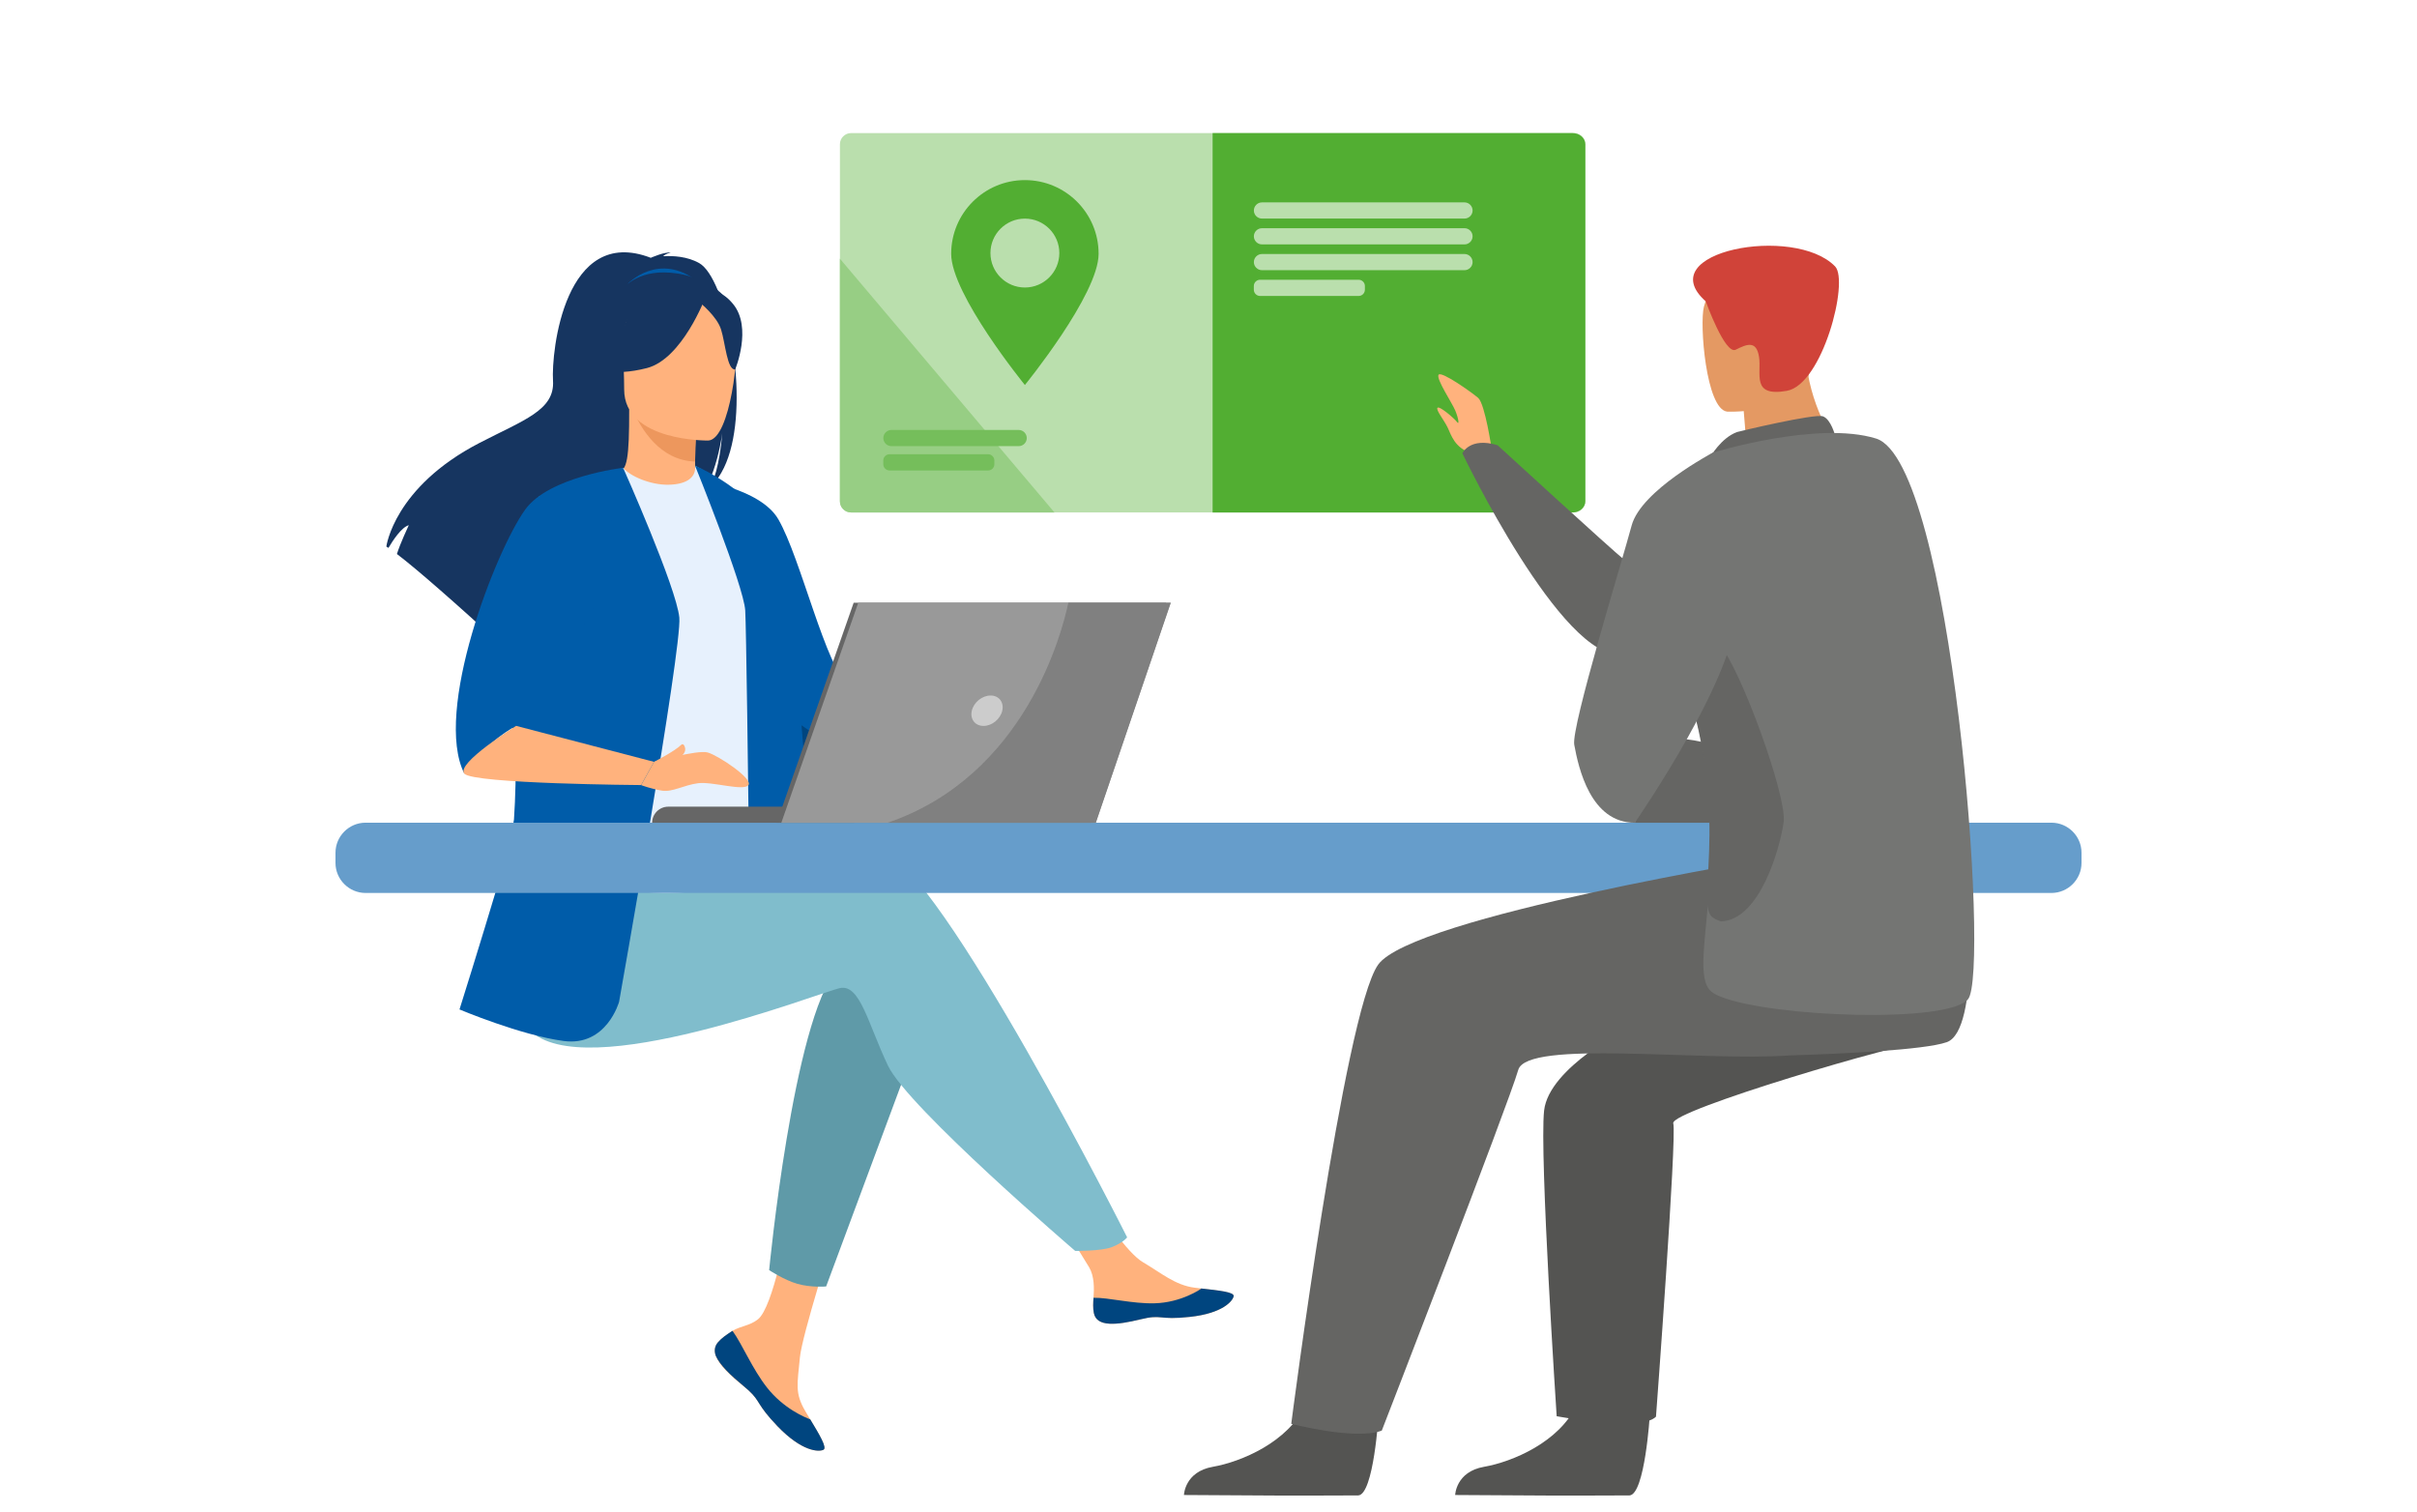 <?xml version="1.0" encoding="UTF-8"?> <!-- Generator: Adobe Illustrator 24.1.3, SVG Export Plug-In . SVG Version: 6.00 Build 0) --> <svg xmlns="http://www.w3.org/2000/svg" xmlns:xlink="http://www.w3.org/1999/xlink" version="1.1" id="Ebene_1" x="0px" y="0px" viewBox="0 0 642 401.56" style="enable-background:new 0 0 642 401.56;" xml:space="preserve"> <style type="text/css"> .st0{fill:#BADFAD;} .st1{fill:#52AE32;} .st2{fill:#97CE84;} .st3{fill:#75BE5B;} .st4{fill:#005CA9;} .st5{fill:#00457F;} .st6{fill:#163560;} .st7{fill:#99BEDD;} .st8{fill:#FFFFFF;stroke:#005CA9;stroke-miterlimit:10;} .st9{fill:#FCD921;} .st10{fill:#FFFFFF;} .st11{clip-path:url(#SVGID_2_);fill:#FFFFFF;} .st12{clip-path:url(#SVGID_4_);fill:#FFFFFF;} .st13{clip-path:url(#SVGID_6_);fill:#FFFFFF;} .st14{fill:#FF00FF;} .st15{clip-path:url(#SVGID_8_);fill:#FFFFFF;} .st16{clip-path:url(#SVGID_10_);fill:#FFFFFF;} .st17{clip-path:url(#SVGID_12_);fill:#FFFFFF;} .st18{clip-path:url(#SVGID_14_);fill:#FFFFFF;} .st19{clip-path:url(#SVGID_16_);fill:#FFFFFF;} .st20{clip-path:url(#SVGID_18_);fill:#FFFFFF;} .st21{clip-path:url(#SVGID_20_);fill:#FFFFFF;} .st22{clip-path:url(#SVGID_22_);fill:#FFFFFF;} .st23{clip-path:url(#SVGID_24_);fill:#FFFFFF;} .st24{fill:none;stroke:#FFFFFF;stroke-width:0.138;stroke-miterlimit:10;} .st25{clip-path:url(#SVGID_26_);} .st26{clip-path:url(#SVGID_30_);} .st27{clip-path:url(#SVGID_34_);} .st28{fill:none;stroke:#B3B3B3;stroke-linecap:round;stroke-linejoin:round;} .st29{fill:#B3B3B3;} .st30{clip-path:url(#SVGID_38_);fill:#FFFFFF;} .st31{clip-path:url(#SVGID_40_);fill:#FFFFFF;} .st32{clip-path:url(#SVGID_42_);fill:#FFFFFF;} .st33{clip-path:url(#SVGID_44_);fill:#FFFFFF;} .st34{clip-path:url(#SVGID_46_);fill:#FFFFFF;} .st35{clip-path:url(#SVGID_48_);fill:#FFFFFF;} .st36{clip-path:url(#SVGID_50_);fill:#FFFFFF;} .st37{clip-path:url(#SVGID_52_);fill:#FFFFFF;} .st38{clip-path:url(#SVGID_54_);fill:#FFFFFF;} .st39{fill:#00FF00;} .st40{clip-path:url(#SVGID_56_);fill:#FFFFFF;} .st41{clip-path:url(#SVGID_58_);fill:#FFFFFF;} .st42{clip-path:url(#SVGID_60_);fill:#FFFFFF;} .st43{fill:#FF0000;} .st44{fill:none;stroke:#005CA9;stroke-width:2;stroke-miterlimit:10;} .st45{opacity:0.25;fill:#FAD4A8;} .st46{opacity:0.25;fill:#F8BE7C;} .st47{opacity:0.25;fill:#F5A951;} .st48{fill:none;stroke:#F39325;stroke-width:2;stroke-miterlimit:10;} .st49{fill:none;stroke:#FF0000;stroke-miterlimit:10;} .st50{opacity:0.75;fill:#FFFFFF;} .st51{fill:#00FFFF;} .st52{fill:#0000FF;} .st53{clip-path:url(#SVGID_62_);} .st54{clip-path:url(#SVGID_84_);} .st55{fill:none;stroke:#3C3C3B;stroke-miterlimit:10;} .st56{clip-path:url(#SVGID_94_);} .st57{clip-path:url(#SVGID_96_);} .st58{clip-path:url(#SVGID_94_);fill:none;stroke:#1D1D1B;stroke-width:2.12;} .st59{fill:none;stroke:#000000;stroke-linecap:round;stroke-linejoin:round;stroke-miterlimit:10;} .st60{fill:none;stroke:#000000;stroke-width:0.25;stroke-miterlimit:10;} .st61{clip-path:url(#SVGID_100_);} .st62{fill:#FCEE21;} .st63{fill:#171717;} .st64{fill:#8B8B8B;} .st65{fill:#343434;} .st66{fill:#565656;} .st67{fill:none;stroke:#3C3C3B;stroke-width:0.36;stroke-miterlimit:10;} .st68{fill:none;stroke:#FFFFFF;stroke-width:0.25;stroke-miterlimit:10;} .st69{fill:none;stroke:#0000FF;stroke-width:0.25;stroke-miterlimit:10;} .st70{clip-path:url(#SVGID_102_);} .st71{clip-path:url(#SVGID_106_);} .st72{clip-path:url(#SVGID_110_);} .st73{fill:none;stroke:#B3B3B3;stroke-linecap:round;stroke-linejoin:round;stroke-miterlimit:10;} .st74{fill:none;stroke:#FF0000;stroke-linecap:round;stroke-linejoin:round;} .st75{fill:none;stroke:#00FF00;stroke-linecap:round;stroke-linejoin:round;stroke-miterlimit:10;} .st76{fill:none;stroke:#FCD921;stroke-miterlimit:10;} .st77{fill:none;stroke:#00FFFF;stroke-miterlimit:10;} .st78{fill:none;stroke:#0000FF;stroke-miterlimit:10;} .st79{fill:none;stroke:#0000FF;stroke-width:1.034;stroke-miterlimit:10;} .st80{fill:#F39325;} .st81{fill:#E6007E;} .st82{clip-path:url(#SVGID_116_);} .st83{clip-path:url(#SVGID_120_);} .st84{clip-path:url(#SVGID_124_);} .st85{fill:none;stroke:#FF0000;stroke-linecap:round;stroke-linejoin:round;stroke-miterlimit:10;} .st86{fill:none;stroke:#52AE32;stroke-width:2;stroke-miterlimit:10;} .st87{fill:none;stroke:#E6007E;stroke-width:2;stroke-miterlimit:10;} .st88{fill:#3E8326;} .st89{fill:#295719;} .st90{fill:#7A4A13;} .st91{fill:#B66E1C;} .st92{fill:#F5A951;} .st93{fill:#F8BE7C;} .st94{fill:#FAD4A8;} .st95{fill:#73003F;} .st96{fill:#AD005F;} .st97{fill:#EB3398;} .st98{fill:#F066B2;} .st99{fill:#F599CB;} .st100{fill:#002E55;} .st101{fill:#669DCB;} .st102{fill:#337DBA;} .st103{fill:#0069B4;} .st104{fill:#0075BF;} .st105{fill:#0080C9;} .st106{fill:#008BD2;} .st107{fill:#0095DB;} .st108{opacity:0.25;fill:#F599CB;} .st109{opacity:0.25;fill:#F066B2;} .st110{opacity:0.25;fill:#EB3398;} .st111{opacity:0.25;fill:#BADFAD;} .st112{opacity:0.25;fill:#97CE84;} .st113{opacity:0.25;fill:#75BE5B;} .st114{opacity:0.25;fill:#99BEDD;} .st115{opacity:0.25;fill:#669DCB;} .st116{opacity:0.25;fill:#337DBA;} .st117{fill:none;stroke:#005CA9;stroke-miterlimit:10;} .st118{fill:none;stroke:#005CA9;stroke-width:4;stroke-miterlimit:10;} .st119{fill:none;stroke:#005CA9;stroke-width:3;stroke-miterlimit:10;} .st120{fill:none;stroke:#E6007E;stroke-width:2;stroke-linejoin:bevel;stroke-miterlimit:10;} .st121{fill:#FFFFFF;stroke:#005CA9;stroke-width:2;stroke-miterlimit:10;} .st122{clip-path:url(#SVGID_130_);fill:#FFFFFF;} .st123{clip-path:url(#SVGID_132_);fill:#FFFFFF;} .st124{clip-path:url(#SVGID_134_);fill:#FFFFFF;} .st125{clip-path:url(#SVGID_136_);fill:#FFFFFF;} .st126{clip-path:url(#SVGID_138_);fill:#FFFFFF;} .st127{clip-path:url(#SVGID_140_);fill:#FFFFFF;} .st128{clip-path:url(#SVGID_142_);fill:#FFFFFF;} .st129{clip-path:url(#SVGID_144_);fill:#FFFFFF;} .st130{clip-path:url(#SVGID_146_);fill:#FFFFFF;} .st131{clip-path:url(#SVGID_148_);fill:#FFFFFF;} .st132{clip-path:url(#SVGID_150_);fill:#FFFFFF;} .st133{clip-path:url(#SVGID_152_);fill:#FFFFFF;} .st134{fill:none;stroke:#000000;stroke-width:0.5;stroke-miterlimit:10;} .st135{fill:none;stroke:#00FFFF;stroke-width:0.25;stroke-linecap:round;stroke-linejoin:round;stroke-miterlimit:10;} .st136{fill:none;stroke:#000000;stroke-width:0.5;stroke-linecap:round;stroke-linejoin:round;stroke-miterlimit:10;} .st137{fill:none;stroke:#F39325;stroke-miterlimit:10;} .st138{fill:none;stroke:#52AE32;stroke-miterlimit:10;} .st139{fill:none;stroke:#E6007E;stroke-miterlimit:10;} .st140{fill:none;stroke:#52AE32;stroke-width:0.723;stroke-miterlimit:10;} .st141{fill:none;stroke:#005CA9;stroke-width:0.723;stroke-miterlimit:10;} .st142{fill:none;stroke:#E6007E;stroke-width:0.723;stroke-miterlimit:10;} .st143{fill:none;stroke:#E6007E;stroke-width:0.723;stroke-linejoin:bevel;stroke-miterlimit:10;} .st144{fill:none;stroke:#F39325;stroke-width:0.723;stroke-miterlimit:10;} .st145{fill:none;stroke:#FF00FF;stroke-miterlimit:10;} .st146{clip-path:url(#SVGID_154_);} .st147{fill:url(#SVGID_155_);} .st148{clip-path:url(#SVGID_157_);fill:url(#SVGID_158_);} .st149{clip-path:url(#SVGID_160_);} .st150{fill:none;stroke:#FFFFFF;stroke-width:5;stroke-miterlimit:10;} .st151{fill:#233862;} .st152{fill:#D9935C;} .st153{fill:#739AF0;} .st154{fill:#4A75CB;} .st155{fill:#CB7D45;} .st156{fill:#2B478B;} .st157{fill:#FFA412;} .st158{fill:#FFB27D;} .st159{fill:#5FABB7;} .st160{fill:#EF9E67;} .st161{fill:#A53D38;} .st162{fill:#C45446;} .st163{fill:#912F2F;} .st164{fill:#BC3F3F;} .st165{fill:#F99746;} .st166{fill:#ED7D2B;} .st167{fill:#2C3A64;} .st168{fill:#ED985F;} .st169{fill:#B64C41;} .st170{fill:#27437C;} .st171{fill:#2F5196;} .st172{fill:#EE9849;} .st173{fill:#E58638;} .st174{fill:#FEF6EE;} .st175{fill:#FCECDB;} .st176{fill:#F9E5D1;} .st177{fill:#EFCBAB;} .st178{fill:#FA9960;} .st179{fill:#E25345;} .st180{fill:#C33F3B;} .st181{fill:#D04339;} .st182{fill:#EB8D5A;} .st183{fill:#2A4E96;} .st184{fill:#999999;} .st185{fill:#666666;} .st186{fill:#CCCCCC;} .st187{fill:#770046;} .st188{fill:#4F002F;} .st189{fill:#E9F3FE;} .st190{fill:#BED4F4;} .st191{fill:#AFCDFB;} .st192{fill:#E27F2B;} .st193{fill:#F7931E;} .st194{fill:#ED975D;} .st195{fill:#E7F1FD;} .st196{fill:#ADB5BE;} .st197{fill:#D0D6EC;} .st198{fill:#E7B2B6;} .st199{fill:#006837;} .st200{fill:#33865F;} .st201{fill:#D98789;} .st202{fill:#DFE5F4;} .st203{opacity:0.4;fill:#555CA5;} .st204{fill:#D35C2B;} .st205{fill:#555CA5;} .st206{fill:#F0D170;} .st207{fill:#C2D8EB;} .st208{fill:#1C468A;} .st209{fill:#FCA56B;} .st210{fill:#D68D5D;} .st211{fill:#80BDCC;} .st212{fill:#5F9AA8;} .st213{fill:#F8FBFF;} .st214{fill:#DEEDFF;} .st215{fill:#D1A586;} .st216{fill:#E5BD9E;} .st217{fill:#DFB697;} .st218{fill:#A0795F;} .st219{fill:#E2915A;} .st220{fill:#545452;} .st221{fill:#656563;} .st222{fill:#747573;} .st223{fill:#D9E9F9;} .st224{fill:#C69D7F;} .st225{fill:#C65447;} .st226{fill:#F4A269;} .st227{fill:#599DAD;} .st228{fill:#E0B594;} .st229{fill:none;stroke:#FFFFFF;stroke-width:2;stroke-miterlimit:10;} .st230{fill:#00345F;} .st231{fill:#E0E0E0;} .st232{fill:#D6D6D6;} .st233{fill:#CD8A52;} .st234{fill:#004F87;} .st235{fill:#D96961;} .st236{fill:#6BB7BF;} .st237{fill:#808080;} .st238{fill:#E49963;} </style> <g> <g> <path class="st0" d="M421.09,38.32v94.84c0,1.63-1.33,2.96-2.97,2.96H226.06c-1.63,0-2.96-1.33-2.96-2.96V38.32 c0-1.64,1.33-2.97,2.96-2.97h192.06C419.76,35.35,421.09,36.69,421.09,38.32z"></path> <path class="st1" d="M421.09,38.32v94.84c0,1.63-1.55,2.97-3.45,2.97h-95.55V35.35h95.55C419.54,35.35,421.09,36.69,421.09,38.32z "></path> <g> <path class="st0" d="M389,71.77h-53.8c-1.18,0-2.15-0.97-2.15-2.15l0,0c0-1.18,0.97-2.15,2.15-2.15H389 c1.18,0,2.15,0.97,2.15,2.15l0,0C391.15,70.8,390.18,71.77,389,71.77z"></path> <path class="st0" d="M389,64.92h-53.8c-1.18,0-2.15-0.97-2.15-2.15l0,0c0-1.18,0.97-2.15,2.15-2.15H389 c1.18,0,2.15,0.97,2.15,2.15l0,0C391.15,63.95,390.18,64.92,389,64.92z"></path> <path class="st0" d="M389,58.06h-53.8c-1.18,0-2.15-0.97-2.15-2.15l0,0c0-1.18,0.97-2.15,2.15-2.15H389 c1.18,0,2.15,0.97,2.15,2.15l0,0C391.15,57.09,390.18,58.06,389,58.06z"></path> <path class="st0" d="M360.88,78.62H334.7c-0.91,0-1.66-0.75-1.66-1.66v-0.99c0-0.91,0.75-1.66,1.66-1.66h26.18 c0.91,0,1.66,0.75,1.66,1.66v0.99C362.54,77.88,361.79,78.62,360.88,78.62z"></path> </g> <path class="st2" d="M280.09,136.13h-54.04c-1.63,0-2.96-1.33-2.96-2.96V68.71C237.82,86.12,266.67,120.24,280.09,136.13z"></path> <path class="st1" d="M272.23,47.84c-10.81,0-19.58,8.77-19.58,19.58c0,10.81,19.58,34.85,19.58,34.85s19.58-24.04,19.58-34.85 C291.81,56.6,283.04,47.84,272.23,47.84z M272.23,76.37c-5.05,0-9.15-4.1-9.15-9.15c0-5.05,4.1-9.15,9.15-9.15 c5.05,0,9.15,4.1,9.15,9.15C281.38,72.27,277.28,76.37,272.23,76.37z"></path> <g> <path class="st3" d="M270.58,118.51h-33.8c-1.18,0-2.15-0.97-2.15-2.15l0,0c0-1.18,0.97-2.15,2.15-2.15h33.8 c1.18,0,2.15,0.97,2.15,2.15l0,0C272.73,117.55,271.77,118.51,270.58,118.51z"></path> <path class="st3" d="M262.47,124.97h-26.19c-0.91,0-1.66-0.75-1.66-1.66v-0.99c0-0.91,0.75-1.66,1.66-1.66h26.18 c0.91,0,1.66,0.75,1.66,1.66v0.99C264.12,124.23,263.38,124.97,262.47,124.97z"></path> </g> </g> </g> <path class="st4" d="M135.73,191.85c-2.22-9.3,5.33-27.36,13.21-42.31c7.15-13.55,14.57-24.54,15.24-24.14 c18.86,11.19,20.56,1.89,20.56,1.89l0,0c0.01,0,17.13,2.27,21.98,10.62c6.02,10.36,12.52,39.3,18.97,44.78 c-0.99,3.03-0.57,4.65,0.48,8.41c0.23,0.81,0.47,1.57,0.75,2.3c0.97,2.64,2.19,4.79,3.24,6.66c-3.28,1.99-9.62,5.79-14.29,3.06 c-7.12-4.17-12.67-16.85-15.8-21.9c-0.01-0.02-0.02-0.04-0.03-0.06c-6.79,38.45,2.44,47.21-2.23,51.27 c-4.94,4.28-11.99-2.04-27.51,4.69c-10.18,4.42-24.31,10.8-33.81,11.91C131.49,249.61,139.96,209.59,135.73,191.85z"></path> <path class="st5" d="M200.07,181.22c3.13,5.05,8.68,17.73,15.8,21.9c4.67,2.73,11.01-1.07,14.29-3.06 c-1.05-1.86-2.27-4.01-3.24-6.66c-2.62,0.6-5.82,1.36-7.88,1.99C215.03,196.6,200.07,181.22,200.07,181.22z"></path> <path class="st6" d="M195.32,98.02C195.32,98.02,195.32,98.02,195.32,98.02c0-0.07-0.01-0.13-0.02-0.19 c-0.12-1.28-0.26-2.55-0.43-3.81c0-0.01,0-0.01,0-0.01c-0.52-3.86-1.28-7.58-2.19-10.89c-0.53-1.9-1.11-3.68-1.73-5.28 c-0.09-0.25-0.19-0.48-0.28-0.71l-0.01-0.01c-1.49-3.63-3.19-6.24-4.92-7.22c-3.16-1.8-6.95-1.99-9.6-1.84 c0.68-0.7,2.03-0.96,2.03-0.96c-1.65-0.25-5.31,1.38-5.31,1.38c-22.86-8.81-26.46,24.85-25.97,32.67 c0.48,7.82-7.69,10.37-19.58,16.53c-22.69,11.76-24.69,27.5-24.69,27.5c0.17,0.1,0.36,0.23,0.56,0.36c1.13-1.91,3.45-5.49,5.4-6.03 c-0.08,0.17-2.31,4.93-3.15,7.65c2.87,2.18,6.79,5.49,11.03,9.19c0,0,0,0,0.01,0.01c5.68,4.95,11.92,10.6,16.91,15.18 c-0.04-1.57,0.03-3.78,0.6-4.96l0.95,5.74l0.13,0.75c3.19,2.93,5.69,5.26,6.97,6.46c0.13,0.12,0.25,0.23,0.35,0.32 c0.37,0.35,0.57,0.53,0.57,0.53c-0.18-2.01,2.64-6.75,7.05-12.59c0.3-0.41,0.62-0.82,0.95-1.24c1.42-1.84,2.99-3.78,4.66-5.76 c0.6-0.72,1.21-1.44,1.84-2.16c0-0.01,0.01-0.01,0.01-0.01c0.5-0.59,1.01-1.17,1.53-1.76l0.01-0.01c1.24-1.4,2.51-2.81,3.8-4.22 c3.35-3.65,6.86-7.25,10.29-10.52c4.98-4.76,9.77-8.83,13.66-11.38c0.15-0.21,0.29-0.43,0.42-0.66c0.72-1.17,1.34-2.49,1.87-3.86 c0.16-0.41,0.31-0.82,0.46-1.24c1.52-4.37,2.21-8.84,2.35-9.9c-0.37,4.39-0.97,7.65-1.63,10.09c-0.15,0.53-0.29,1.03-0.45,1.48v0.01 c-0.34,1.03-0.68,1.88-1.02,2.57c0.67-0.61,1.27-1.3,1.83-2.07c0.37-0.5,0.71-1.04,1.03-1.6 C195.43,118.92,196.25,108.26,195.32,98.02z"></path> <g> <g> <g> <path class="st158" d="M190.74,356.51c-0.96,1.1-1.09,2.34-0.61,3.65c0,0.01,0,0.01,0.01,0.02c0.88,2.43,3.79,5.15,7.17,7.87 c0.43,0.35,0.82,0.67,1.15,0.96c0.09,0.08,0.18,0.15,0.26,0.23c0.07,0.06,0.13,0.12,0.2,0.18c3.15,2.91,1.97,3.57,7.63,9.47 c6.46,6.72,10.9,6.84,12.17,6.23c1.07-0.52-1.1-4.09-3.51-8.09c-0.12-0.19-0.23-0.39-0.35-0.58c-0.32-0.53-0.64-1.07-0.96-1.61 c-2.82-4.82-2.1-7.08-1.43-14.26c0.54-5.83,9.07-32.57,9.07-32.57l-12.38-2.13c0,0-3.73,21.29-7.83,24.57 c-2.2,1.75-4.65,1.77-6.76,3.07c-0.15,0.09-0.3,0.18-0.44,0.28C192.93,354.58,191.71,355.4,190.74,356.51z"></path> <path class="st5" d="M190.74,356.51c-0.96,1.1-1.09,2.34-0.61,3.65c0,0.01,0,0.01,0.01,0.02c1.08,2.43,3.92,5.14,7.18,7.84 c0.43,0.35,0.8,0.68,1.14,0.98c0.09,0.08,0.18,0.15,0.26,0.23c0.07,0.06,0.13,0.12,0.2,0.18c3.15,2.91,1.97,3.57,7.63,9.47 c6.46,6.72,10.9,6.84,12.17,6.23c1.07-0.52-1.1-4.09-3.51-8.09c-1.26-0.46-7.1-2.83-11.51-8.48c-3.89-4.96-6.48-11.34-9.13-15.03 c-0.15,0.09-0.3,0.18-0.44,0.28C192.93,354.58,191.71,355.4,190.74,356.51z"></path> <path class="st158" d="M290.54,348.78c0.76,3.82,6.21,3.18,12.29,1.7c6.08-1.49,4.64,0.28,13.3-0.68 c8.66-0.96,11.28-4.19,11.55-5.47c0.24-1.14-4.04-1.55-8.63-2.07c-0.58-0.06-1.16-0.14-1.74-0.21 c-5.18-0.65-8.98-3.99-13.68-6.74c-4.46-2.6-11.11-13.2-11.11-13.2l-11.87,0.94c0,0,6.23,9.46,8.64,13.58 c1.42,2.42,1.34,5.62,1.17,8.09C290.35,346.06,290.27,347.43,290.54,348.78z"></path> <path class="st5" d="M302.83,350.48c6.08-1.49,4.64,0.28,13.3-0.68c8.66-0.96,11.28-4.19,11.55-5.47 c0.24-1.14-4.04-1.55-8.63-2.07l-0.04,0.09c0,0-5.19,3.68-12.4,3.85c-5.87,0.14-12.1-1.54-16.15-1.47 c-0.09,1.34-0.18,2.72,0.09,4.06C291.3,352.6,296.75,351.96,302.83,350.48z"></path> <path class="st212" d="M245.03,272.85l-25.59,68.87c0,0-3.93,0.38-7.7-0.71c-3.47-1-7.44-3.62-7.44-3.62s6.35-66.13,17.99-79.89 C233.92,243.75,245.03,272.85,245.03,272.85z"></path> <path class="st211" d="M143.81,244.99c0,0,73.54-24.87,89.94-19.57c16.4,5.29,65.64,103.26,65.64,103.26s-1.11,1.48-4.14,2.62 c-2.82,1.06-9.65,0.99-9.65,0.99s-44.44-38.09-49.73-49.2c-5.29-11.11-7.41-21.69-12.7-20.63c-5.29,1.06-68.25,25.92-82.53,11.11 C126.35,258.74,143.81,244.99,143.81,244.99z"></path> </g> </g> </g> <path class="st158" d="M185.84,131.25c0.08,0.03-7.35,3.89-12.93,2.36c-5.25-1.43-8.68-8.24-8.61-8.26 c2.22-0.44,2.86-3.5,2.82-16.63l1.01,0.2l16.9,3.35c0,0-0.38,5.32-0.4,10.33C184.62,126.81,184.87,130.8,185.84,131.25z"></path> <path class="st4" d="M166.72,75.41c0,0,8.34-8.88,18.81-0.45C185.53,74.96,179.44,73.91,166.72,75.41z"></path> <path class="st194" d="M185.03,112.27c0,0-0.38,5.32-0.4,10.33c-9.46-0.27-14.46-8.9-16.51-13.68L185.03,112.27z"></path> <path class="st6" d="M166.38,107.09c0,0-4.96-7.83-6.15-14.53c-0.85-4.78,1.59-22.5,19.39-19.95c0,0,5.17,0.51,10.03,3.79 c3.87,2.61,9.45,8.25,3.21,23.71l-1.62,5.22L166.38,107.09z"></path> <path class="st195" d="M203.11,194.01c-0.14,25.81,3.79,36.89,3.79,36.89s-23.23,11.8-50.83,3.11c-0.32-0.1-14.84-6.13-14.84-6.13 c0.46-1.05,1.64-16.83,2.09-17.79c5.83-12.52,5.17-18.73,5.86-22.57c1.28-7.18,1.31-14.62,0.67-21.63 c-1.68-18.56-6.69-33.96-6.69-33.96c7.52-1.71,14.57-4.72,22.39-7.65c1.8,2.24,7.31,4.59,12.08,4.48c5.5-0.12,7.28-2.47,7-5.05 c5.86,3.26,10.54,6.34,10.54,6.34c4.98,8.65,12.46,17.16,13.19,30.43C208.53,163.74,203.11,193.28,203.11,194.01z"></path> <path class="st158" d="M188.18,117.02c0,0-22.38,0.37-22.39-13.57c-0.02-13.94-2.91-23.28,11.37-24.11 c14.29-0.83,17.07,4.49,18.21,9.14C196.51,93.14,194.01,116.56,188.18,117.02z"></path> <path class="st6" d="M187.36,79c0,0-6.13,16.35-15.53,18.77c-9.4,2.42-13.48-0.1-13.48-0.1s7.21-5.73,8.71-15.73 C167.05,81.94,182.73,71.22,187.36,79z"></path> <path class="st6" d="M185.84,80.33c0,0,4.58,3.65,5.69,7.2c1.12,3.55,1.62,10.86,3.75,10.61c0,0,4.62-11.12-0.57-17.4 C189.2,74.07,185.84,80.33,185.84,80.33z"></path> <path class="st4" d="M164.44,266.11c0,0-3.3,11.93-14.72,10.41c-11.42-1.52-27.67-8.38-27.67-8.38s4.88-15.43,10.95-35.69 c7.35-24.53,9.18-59.01,13.47-78.96c1.2-5.59,9.29-7.4,9.6-10.75l9.48-18.39c0,0,14.13,31.71,14.89,39.71 C181.19,172.06,164.44,266.11,164.44,266.11z"></path> <path class="st4" d="M215.23,222.14c-2.31-30.42-5.33-66.26-6.57-72.8c-3.22-17-24.04-25.64-24.04-25.64s12.95,31.99,13.33,38.46 c0.24,4.02,0.77,43.79,1.13,73.41"></path> <path class="st4" d="M123.34,205.52c5.04-7.08,10.3-10.82,13.75-12.71c-0.8-2.05,21.21-29.03,21.21-33.21 c0-4.23,7.24-35.34,7.24-35.34s-19.7,2.27-26.05,11.12C131.55,146.46,115.06,189.07,123.34,205.52z"></path> <path class="st158" d="M137.09,192.81l36.64,9.56l-3.44,6.17c0,0-44.59-0.31-46.95-3.03C120.98,202.8,137.09,192.81,137.09,192.81z"></path> <path class="st158" d="M173.73,202.37c0,0,11.51-3.26,14.25-2.49c2.74,0.76,12.13,6.98,10.81,8.67c-1.32,1.69-9.59-1.01-13.4-0.5 c-3.81,0.51-6.75,2.39-9.49,1.98c-2.74-0.41-5.61-1.48-5.61-1.48L173.73,202.37z"></path> <path class="st158" d="M173.73,202.37c0,0,5.63-2.89,7.23-4.54c0.2-0.21,0.54-0.16,0.7,0.08c0.43,0.68,0.83,1.98-1.14,3.28 C177.68,203.07,173.73,202.37,173.73,202.37z"></path> <path class="st101" d="M97.1,237.2h447.8c4.39,0,7.99-3.59,7.99-7.99v-2.69c0-4.39-3.59-7.99-7.99-7.99H97.1 c-4.39,0-7.99,3.59-7.99,7.99v2.69C89.11,233.61,92.71,237.2,97.1,237.2z"></path> <g> <path class="st185" d="M226.9,218.56h-53.68l0,0c0-2.36,1.92-4.28,4.28-4.28h49.4V218.56z"></path> <polygon class="st185" points="226.75,160.1 309.74,160.1 289.84,218.56 206.3,218.56 "></polygon> <polygon class="st184" points="310.97,160.1 291.06,218.56 207.53,218.56 227.97,160.1 "></polygon> <path class="st186" d="M266.22,188.79c-0.52,2.23-2.74,4.04-4.98,4.04c-2.23,0-3.63-1.81-3.11-4.04c0.52-2.23,2.74-4.04,4.98-4.04 C265.34,184.74,266.74,186.55,266.22,188.79z"></path> <path class="st237" d="M310.97,160.1l-19.91,58.46h-55.32c36.64-12.51,46.4-50.64,48.03-58.46H310.97z"></path> </g> <g> <path class="st221" d="M434.24,218.55h19.95l7.71-13.21l-3.44-6.7c0,0-10.79-3.16-15.53-2.42 C438.17,196.97,434.24,218.55,434.24,218.55z"></path> <g> <path class="st220" d="M432.77,272.9c0,0-21.37,10.6-22.63,22.12c-1.26,11.52,3.34,81.17,3.34,81.17s22.42,4.24,26.38,0.12 c0,0,5.58-74.56,4.59-77.92c-0.99-3.36,61.52-21.76,67.08-21.64C517.08,276.86,432.77,272.9,432.77,272.9z"></path> <path class="st220" d="M438.22,375.89c0,0-1.3,21.04-5.38,21.34c-0.54,0.04-20.65,0.04-20.65,0.04l-25.67-0.15 c0,0,0.17-6.18,7.67-7.49c7.5-1.31,20.06-6.58,24.61-16.5C423.58,362.71,438.22,375.89,438.22,375.89z"></path> </g> <g> <path class="st220" d="M366.18,375.89c0,0-1.3,21.04-5.38,21.34c-0.54,0.04-20.65,0.04-20.65,0.04l-25.67-0.15 c0,0,0.17-6.18,7.67-7.49c7.5-1.31,20.06-6.58,24.61-16.5C351.55,362.71,366.18,375.89,366.18,375.89z"></path> <path class="st221" d="M522.74,235.43l-0.43,0.12c-0.49-2.07-1.74-3.8-3.93-5.04c-15.85-8.97-46.01-2.86-46.01-2.86 s-97.32,15.81-106.33,28.62c-9.02,12.81-23.06,121.94-23.06,121.94s17.02,4.44,24.05,1.8c0,0,33.54-86.47,36.25-95.82 c2.36-8.11,48.62-2.19,71.96-3.83c13.99-0.44,35.88-1.44,41.84-3.52C526.04,273.74,522.74,235.43,522.74,235.43z"></path> </g> <path class="st158" d="M396.26,119.61c0,0-1.78-12.33-3.64-13.92c-1.87-1.59-9.82-7.21-10.51-6.14c-0.7,1.07,3.59,7.47,4.44,9.51 c0.85,2.04,1.14,3.97,0.46,3.04c-0.68-0.93-4.61-4.31-5.17-3.79c-0.55,0.53,1.72,3.24,2.69,5.28c0.97,2.04,1.86,5.36,6.23,6.76 C395.13,121.75,396.26,119.61,396.26,119.61z"></path> <path class="st221" d="M497.32,125.43c0,0-15.7,41.92-66.51,48.36c-15.86,2.01-42.38-53.37-42.38-53.37s1.94-4.41,9.36-2.15 c0,0,30.01,27.52,33.85,30.61c3.41,2.73,32.75-23.01,44.74-26.01C488.36,119.88,497.32,125.43,497.32,125.43z"></path> <g> <path class="st238" d="M488.25,118.5l-8.09,10.07l-15.3,0.75c-0.15-1.46-0.68-7.8-1.13-13.21c-0.36-4.42-0.67-8.22-0.67-8.22 l16.17-14.15c0.01,0.09,0.84,4.79,0.96,5.47C482.36,111.39,488.25,118.5,488.25,118.5z"></path> <path class="st221" d="M461.4,114.76c0.34-0.12,20.69-4.99,22.83-4.16c2.14,0.83,3.21,5.11,3.21,5.11l-33.17,5.71 C454.27,121.42,457.12,116.31,461.4,114.76z"></path> <path class="st238" d="M458.77,109.34c0,0,21.69,0.99,22.1-12.53c0.41-13.52,3.49-22.5-10.35-23.7 c-13.83-1.2-16.68,3.87-17.92,8.35C451.38,85.95,453.14,108.74,458.77,109.34z"></path> <path class="st181" d="M453.08,80.05c0,0,5.11,14.27,7.97,12.84c2.85-1.43,5.47-2.61,6.18,1.9c0.71,4.52-2.14,10.7,7.37,9.03 c9.51-1.66,16.59-29.18,12.84-33.05C476.62,59.6,438.22,66.86,453.08,80.05z"></path> <path class="st222" d="M522.74,265.43c-5.47,6.47-52.05,4.78-65.7-0.68c-1.03-0.41-1.84-0.84-2.4-1.29 c-8.02-6.42,10.09-42.06-10.16-90.99c-0.01-0.03-0.02-0.05-0.03-0.07c-14.52-35.16,0.88-46.56,10.6-52.19 c0,0,27.75-8.53,43.27-3.72C518.46,122.73,528.63,258.47,522.74,265.43z"></path> <path class="st221" d="M473.77,218.41c-0.92,6.66-6.28,26.1-16.72,26.34c-1.03-0.41-1.89-0.79-2.4-1.29 c-4.5-4.4,6.32-29.65-10.16-70.99c-0.01-0.03-0.02-0.05-0.03-0.07c3.38-2.33,8.87-4.96,12.43-0.93 C462.35,177.65,474.71,211.52,473.77,218.41z"></path> <path class="st222" d="M455.05,120.21c0,0-19.15,9.99-21.66,19.4c-2.51,9.41-16.1,53.53-15.24,58.22 c1.14,6.21,4.35,20.72,16.09,20.72c0,0,28.65-41.43,26.62-57.07C458.82,145.84,455.05,120.21,455.05,120.21z"></path> </g> </g> </svg> 